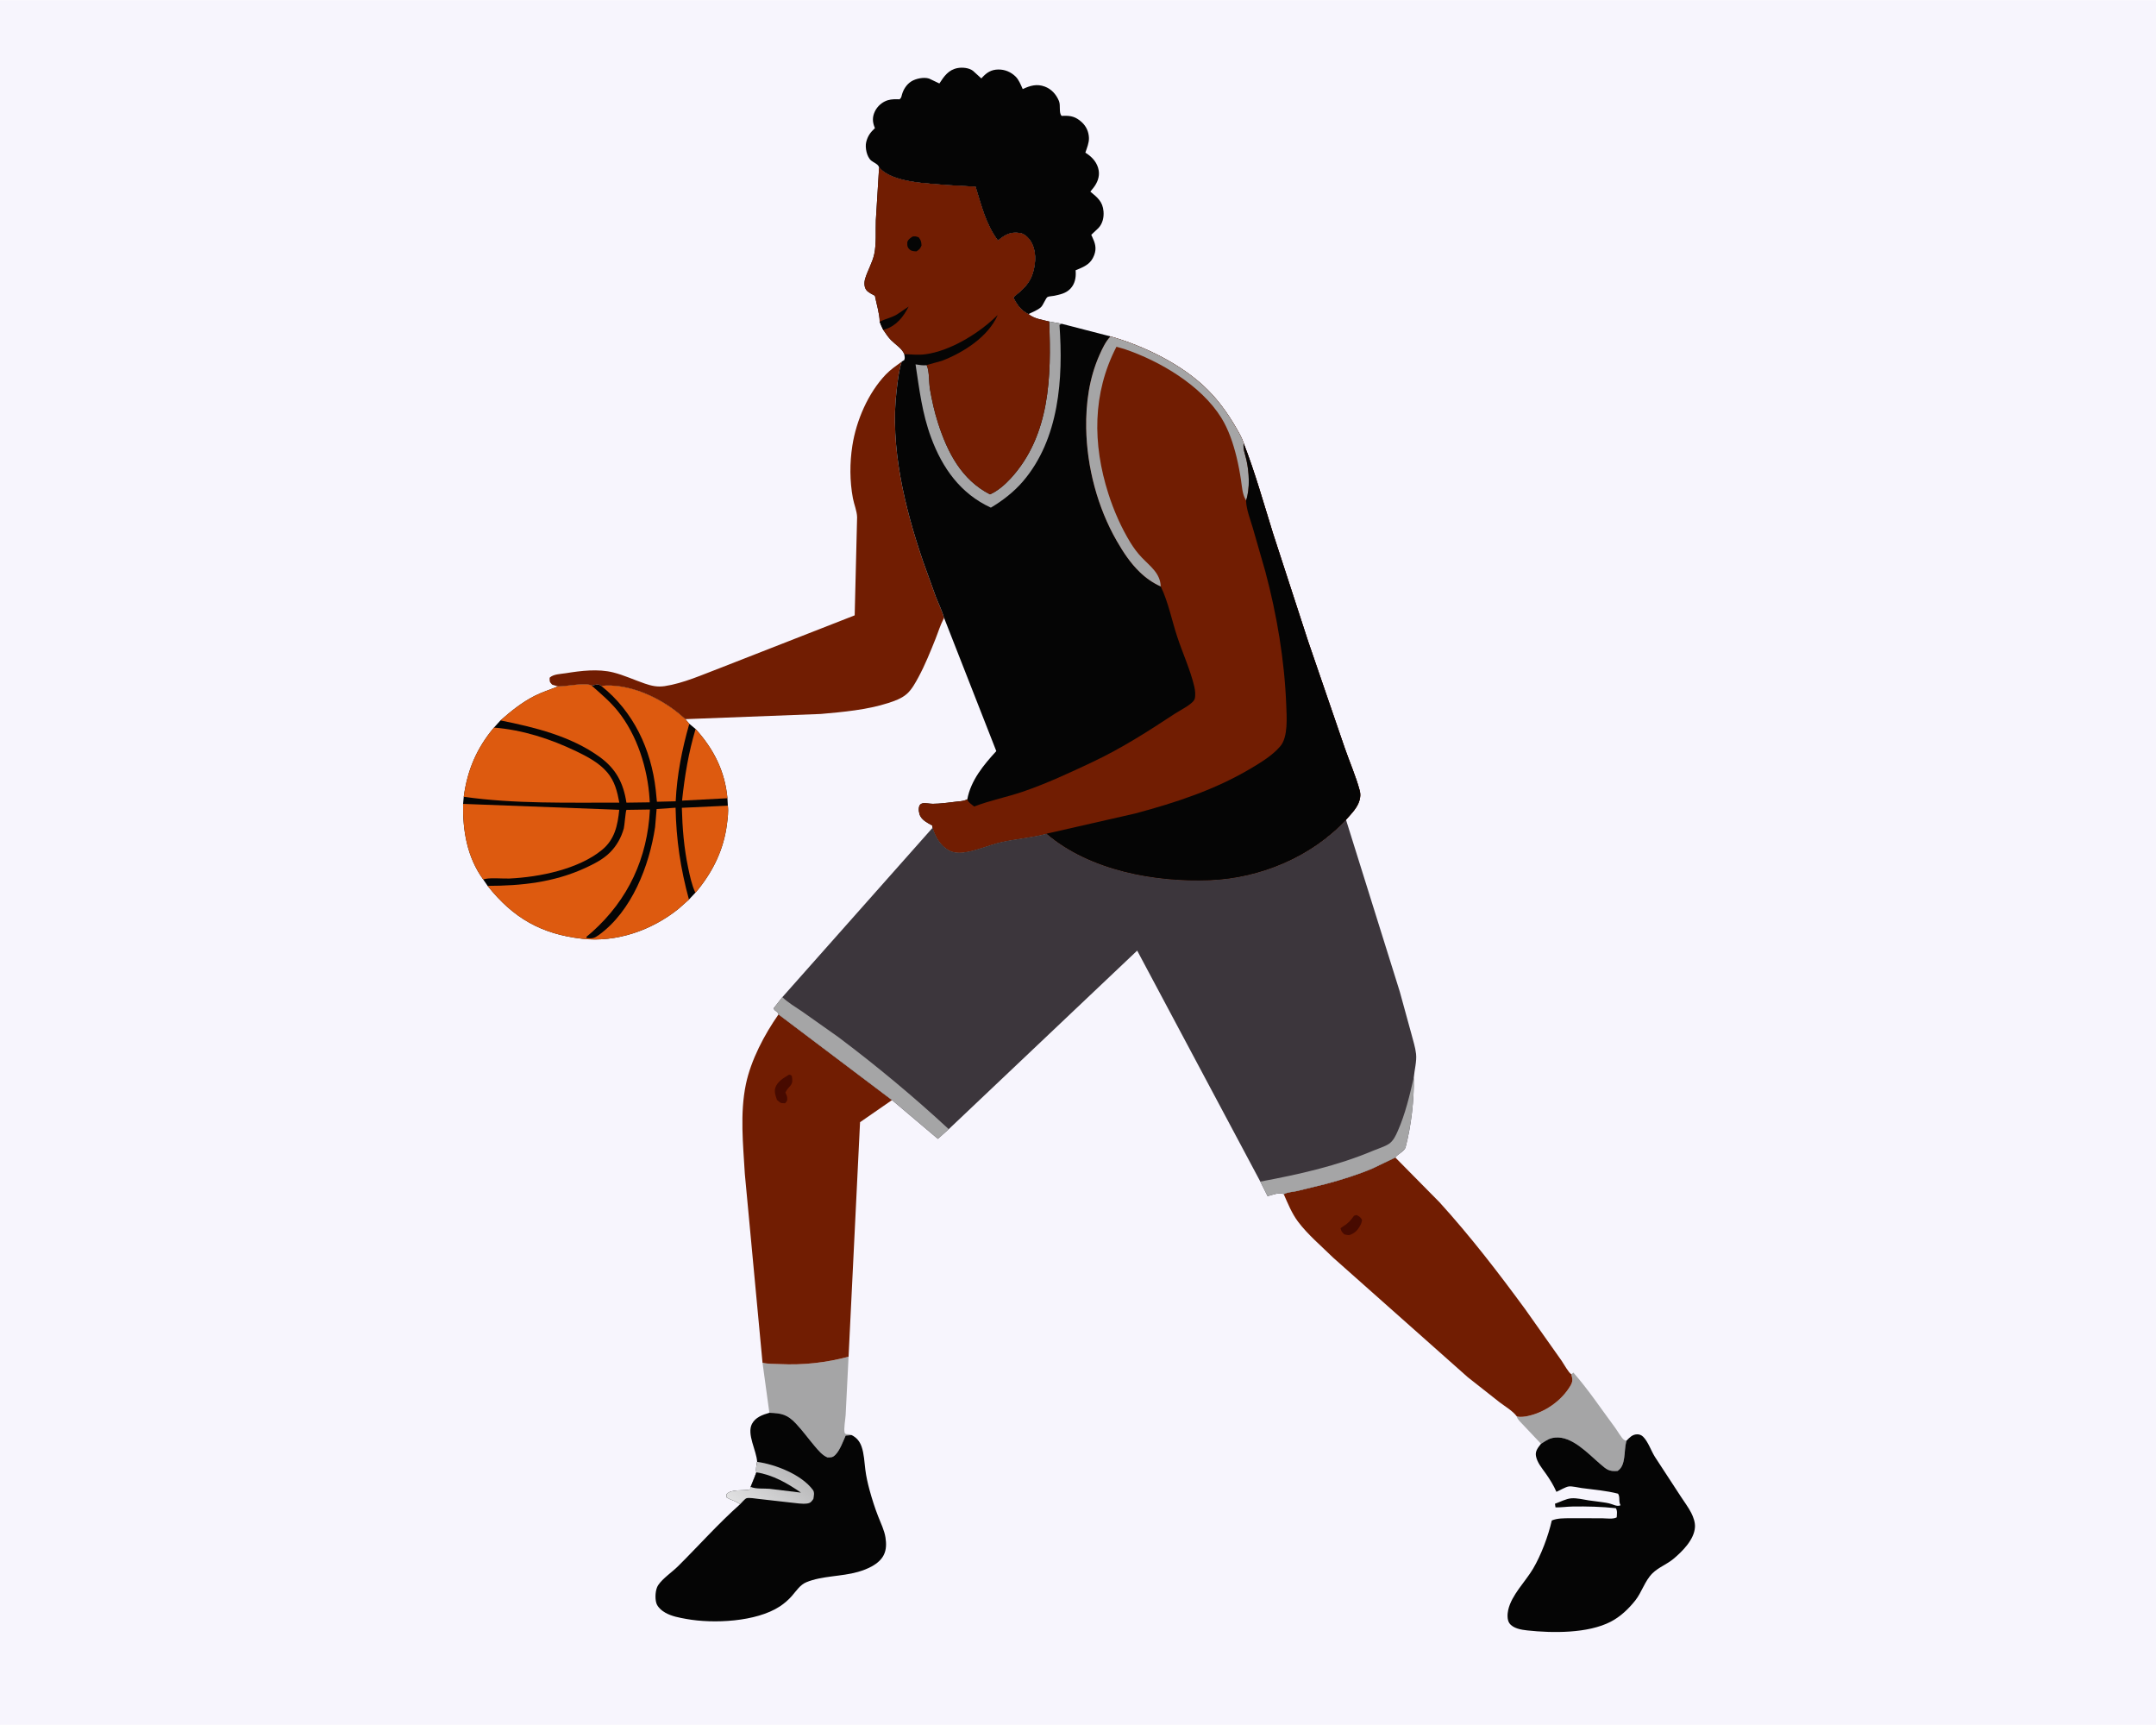 <svg version="1.1" xmlns="http://www.w3.org/2000/svg" style="display: block;" viewBox="0 0 2048 1638" width="1280" height="1024">
<defs>
	<linearGradient id="Gradient1" gradientUnits="userSpaceOnUse" x1="747.449" y1="1397.5" x2="717.323" y2="1439.27">
		<stop class="stop0" offset="0" stop-opacity="1" stop-color="rgb(188,188,189)"/>
		<stop class="stop1" offset="1" stop-opacity="1" stop-color="rgb(224,224,225)"/>
	</linearGradient>
</defs>
<path transform="translate(0,0)" fill="rgb(247,245,253)" d="M -0 -0 L 2048 0 L 2048 1638 L -0 1638 L -0 -0 z"/>
<path transform="translate(0,0)" fill="rgb(165,165,166)" d="M 1492.61 1305.01 L 1494.59 1303.5 C 1508.78 1319.58 1521.4 1338.64 1534.28 1355.9 C 1536.13 1358.38 1540.48 1365.96 1542.68 1367.36 C 1543.38 1367.8 1544.25 1367.88 1545.04 1368.14 L 1544.69 1369.48 C 1542.44 1378.12 1544.64 1391.92 1536.5 1396.89 C 1528.22 1397.55 1526.22 1395.53 1519.96 1390.19 C 1508.64 1380.55 1493.21 1363.48 1477.05 1365.21 C 1471.83 1365.78 1469.03 1367.73 1464.87 1370.48 L 1463.82 1371.11 L 1445.79 1352.04 C 1443.91 1349.98 1441.34 1347.85 1440.79 1345.06 C 1443.98 1346.04 1448.48 1345.38 1451.73 1344.66 C 1467.72 1341.08 1483.1 1330.39 1491.55 1316.33 C 1494.28 1311.78 1493.83 1309.98 1492.61 1305.01 z"/>
<path transform="translate(0,0)" fill="rgb(165,165,166)" d="M 806.06 1288.36 L 803.281 1343.83 C 803.023 1348.22 801.388 1356.44 802.304 1360.5 C 802.438 1361.1 803.101 1361.43 803.5 1361.89 C 805.594 1361.97 807.138 1361.82 809.015 1362.86 L 803.284 1363.33 C 800.813 1368.89 797.86 1377.22 793.55 1381.55 C 790.905 1384.21 789.492 1384.02 786 1384.04 C 781.049 1381.99 777.18 1377.19 773.79 1373.19 C 767.846 1366.16 762.429 1358.64 756.123 1351.94 C 747.986 1343.28 742.517 1342.03 730.832 1341.67 L 724.328 1294.13 C 729.333 1295.4 735.564 1295.17 740.788 1295.42 C 762.883 1296.51 784.709 1294.12 806.06 1288.36 z"/>
<path transform="translate(0,0)" fill="rgb(5,5,5)" d="M 1545.04 1368.14 C 1548.01 1365.15 1550.47 1362.29 1555 1362.13 C 1557.21 1362.05 1559.27 1362.84 1560.84 1364.41 C 1565.69 1369.31 1568.28 1377.58 1571.98 1383.47 L 1596.63 1421.22 C 1599.91 1426.34 1603.75 1431.29 1606.51 1436.7 C 1608.56 1440.75 1610.34 1445.68 1610.06 1450.28 C 1609.35 1462.14 1598.07 1473.37 1589.49 1480.5 C 1583.28 1485.66 1575.34 1488.48 1569.59 1494.2 C 1562.36 1501.4 1559.58 1512.13 1553.25 1520.06 C 1546.89 1528.03 1539.12 1535.41 1530 1540.12 C 1508.29 1551.33 1474.76 1550.96 1450.81 1548.37 C 1445.1 1547.75 1437.44 1546.56 1433.83 1541.59 C 1431.49 1538.37 1431.83 1532.63 1432.65 1528.97 C 1435.87 1514.6 1448.85 1502.31 1456.24 1489.81 C 1463.9 1476.87 1470.74 1458.69 1474.06 1443.95 C 1479.49 1441.67 1485.48 1441.92 1491.27 1441.79 L 1521.97 1441.86 C 1525.88 1441.91 1532.53 1442.92 1535.74 1440.97 C 1535.85 1437.94 1536.55 1434.89 1534.93 1432.28 C 1521.24 1430.82 1507.49 1430.47 1493.73 1430.69 C 1488.4 1430.77 1482.83 1431.66 1477.57 1431.5 L 1477.07 1428.04 C 1481.8 1426.43 1487.59 1423.29 1492.5 1422.9 C 1497.86 1422.47 1503.8 1424.01 1509.07 1424.84 C 1515.48 1425.85 1522.17 1426.32 1528.5 1427.7 C 1532.19 1428.51 1535.83 1431.13 1539.4 1429.5 C 1537.21 1425.96 1539.24 1421.96 1537 1418.5 C 1526.06 1415.66 1513.83 1414.63 1502.61 1413.17 C 1499.16 1412.72 1493.55 1411.26 1490.29 1411.61 C 1487.25 1411.94 1481.55 1415.48 1478.45 1416.73 C 1475.73 1410.5 1472.25 1404.9 1468.34 1399.37 C 1464.8 1394.34 1460.12 1388.89 1459.01 1382.69 C 1458.15 1377.88 1461.09 1374.65 1463.82 1371.11 L 1464.87 1370.48 C 1469.03 1367.73 1471.83 1365.78 1477.05 1365.21 C 1493.21 1363.48 1508.64 1380.55 1519.96 1390.19 C 1526.22 1395.53 1528.22 1397.55 1536.5 1396.89 C 1544.64 1391.92 1542.44 1378.12 1544.69 1369.48 L 1545.04 1368.14 z"/>
<path transform="translate(0,0)" fill="rgb(5,5,5)" d="M 730.832 1341.67 C 742.517 1342.03 747.986 1343.28 756.123 1351.94 C 762.429 1358.64 767.846 1366.16 773.79 1373.19 C 777.18 1377.19 781.049 1381.99 786 1384.04 C 789.492 1384.02 790.905 1384.21 793.55 1381.55 C 797.86 1377.22 800.813 1368.89 803.284 1363.33 L 809.015 1362.86 C 813.715 1365.23 816.624 1368.74 818.388 1373.71 C 820.802 1380.51 821.085 1388.57 821.987 1395.72 C 822.818 1402.31 824.28 1408.73 826.032 1415.14 C 828.347 1423.6 830.969 1431.86 834.16 1440.03 C 836.645 1446.4 840.085 1453.36 841.123 1460.14 C 841.981 1465.76 842.097 1471.55 839.466 1476.77 C 835.053 1485.53 823.887 1490.24 814.998 1492.79 C 799.274 1497.31 780.968 1496.4 765.982 1502.58 C 760.001 1505.05 756.416 1510.82 752.286 1515.55 C 748.895 1519.43 744.947 1522.84 740.626 1525.66 C 718.321 1540.22 677.863 1542.17 651.999 1537.48 C 645.193 1536.24 638.189 1535.02 632.066 1531.59 C 628.704 1529.71 624.633 1526.26 623.468 1522.46 C 622.02 1517.74 622.457 1509.53 625.169 1505.43 C 629.426 1498.98 638.376 1493.05 644.009 1487.46 C 663.595 1468.03 682.354 1446.86 702.949 1428.59 C 698.979 1425.25 694.28 1424.68 690.139 1422 L 690.104 1419 C 694.6 1413.91 705.761 1415.97 712.5 1414.51 L 713.045 1411.95 L 716.735 1402.84 L 718.463 1398.22 C 717.66 1395.44 718.644 1391.63 719.013 1388.78 L 719.203 1388.26 C 718.733 1377.77 709.155 1361.96 714.31 1352.18 C 717.618 1345.9 724.445 1343.5 730.832 1341.67 z"/>
<path transform="translate(0,0)" fill="url(#Gradient1)" d="M 719.203 1388.26 C 736.664 1390.64 761.472 1400.4 772.202 1414.97 C 773.966 1417.36 773.049 1420.77 772.632 1423.5 C 770.771 1426.1 769.984 1427.41 766.5 1427.86 C 761.952 1428.45 756.191 1427.44 751.602 1426.98 L 720.117 1423.41 C 717.415 1423.15 711.307 1421.99 708.978 1422.88 C 707.491 1423.45 704.285 1427.33 702.949 1428.59 C 698.979 1425.25 694.28 1424.68 690.139 1422 L 690.104 1419 C 694.6 1413.91 705.761 1415.97 712.5 1414.51 L 713.045 1411.95 L 716.735 1402.84 L 718.463 1398.22 C 717.66 1395.44 718.644 1391.63 719.013 1388.78 L 719.203 1388.26 z"/>
<path transform="translate(0,0)" fill="rgb(5,5,5)" d="M 718.463 1398.22 C 734.029 1400.56 748.062 1408.64 760.834 1417.49 L 730.897 1413.85 C 725.81 1413.38 717.522 1414.24 713.045 1411.95 L 716.735 1402.84 L 718.463 1398.22 z"/>
<path transform="translate(0,0)" fill="rgb(5,5,5)" d="M 835.061 158.726 L 834.581 157.711 C 833.33 155.316 829.72 154.074 827.63 152.376 C 823.351 148.9 821.539 139.86 822.814 134.738 C 824.263 128.917 826.864 125.445 831.11 121.5 L 830.747 120.626 C 828.65 115.361 828.603 110.699 831.114 105.5 C 833.489 100.583 838.245 96.452 843.5 94.941 C 847.121 93.899 850.779 94.004 854.5 94.115 C 856.137 92.791 856.2 91.813 856.716 89.873 C 858.039 84.904 861.103 80.05 865.5 77.213 C 869.808 74.434 877.619 72.787 882.598 74.449 L 892.33 79.084 C 896.82 72.205 901.005 66.03 909.704 64.441 C 914.241 63.611 920.445 64.187 924.215 67.046 L 932.18 74.279 L 933.112 73.27 C 937.419 68.65 941.616 65.941 948.135 65.821 C 954.467 65.704 960.176 68.088 964.703 72.5 C 967.852 75.57 969.685 80.446 971.491 84.408 C 978.43 81.146 984.85 79.211 992.423 82.021 C 998.839 84.402 1003.32 89.511 1005.9 95.721 C 1007.71 100.059 1005.54 107.137 1008.5 109.885 L 1009.97 109.817 C 1017.27 109.507 1021.95 110.725 1027.51 115.781 C 1031.86 119.73 1034.2 124.97 1034.4 130.814 C 1034.56 135.452 1032.45 140.416 1030.99 144.796 L 1032.02 145.461 C 1037.89 149.311 1042.48 154.568 1043.67 161.74 C 1044.66 167.774 1042.33 173.44 1038.7 178.124 L 1035.72 181.789 C 1042.47 187.387 1047.48 191.242 1048.24 200.618 C 1048.69 206.296 1047.43 211.991 1043.52 216.287 L 1036.6 222.83 L 1037.29 224.297 C 1040.21 230.508 1041.94 235.384 1039.35 242.208 C 1036.42 249.932 1031.13 252.604 1023.99 255.587 L 1021.73 256.5 L 1021.81 257.729 C 1022.18 263.598 1021.03 269.463 1016.86 273.911 C 1012.54 278.531 1006.63 279.647 1000.71 280.827 C 999.299 281.108 996.112 281.251 995.068 281.892 C 993.286 282.986 991.007 289.493 988.86 291.514 C 985.866 294.332 980.605 296.3 976.907 298.122 C 970.641 294.986 967.059 290.677 963.762 284.625 C 963.613 284.351 962.567 282.412 962.568 282.385 C 962.579 282.089 968.232 277.375 968.74 276.932 C 974.88 271.579 979.057 266.237 981.325 258.329 C 984.067 248.762 984.503 237.764 979.108 229 C 976.953 225.5 973.022 221.681 968.764 221.089 C 959.449 219.793 954.983 222.724 947.913 228.25 C 936.396 212.665 932.355 195.325 926.699 177.134 L 900.638 175.65 C 882.387 173.904 847.48 173.761 835.061 158.726 z"/>
<path transform="translate(0,0)" fill="rgb(113,29,2)" d="M 1219.46 1134.07 C 1222.79 1132.08 1228.12 1131.87 1232 1131.04 L 1259.54 1124.28 C 1274.45 1120.28 1289.46 1115.64 1303.68 1109.62 L 1325.43 1099.2 L 1367.33 1141.63 C 1396.68 1173.94 1423.07 1208.21 1448.85 1243.37 L 1483.41 1292.27 C 1485.21 1294.89 1490.43 1304.24 1492.61 1305.01 C 1493.83 1309.98 1494.28 1311.78 1491.55 1316.33 C 1483.1 1330.39 1467.72 1341.08 1451.73 1344.66 C 1448.48 1345.38 1443.98 1346.04 1440.79 1345.06 C 1437.11 1339.94 1429.59 1335.59 1424.49 1331.68 L 1394.19 1307.81 L 1266.5 1194.43 C 1255.54 1183.67 1242.08 1172.28 1232.93 1160.04 C 1227.07 1152.19 1223.39 1142.98 1219.46 1134.07 z"/>
<path transform="translate(0,0)" fill="rgb(71,10,0)" d="M 1286.21 1154.5 L 1288.54 1153.82 C 1291.61 1155.32 1292.06 1155.62 1293.85 1158.5 C 1293.54 1160.31 1293.18 1161.69 1292.31 1163.33 C 1289.65 1168.36 1286.98 1171.18 1281.5 1172.97 C 1279.87 1172.86 1278.59 1172.57 1277 1172.19 C 1274.66 1169.95 1274.23 1169.63 1273.38 1166.35 L 1275.5 1164.86 C 1280.61 1161.76 1282.71 1159.37 1286.21 1154.5 z"/>
<path transform="translate(0,0)" fill="rgb(113,29,2)" d="M 856.58 343.278 C 853.731 352.035 852.862 361.001 851.749 370.087 C 845.157 423.878 859.444 482.081 876.72 532.726 L 889.022 566.794 C 891.579 573.352 894.912 579.902 896.796 586.667 L 896.374 587.443 C 893.158 593.547 891.183 600.282 888.62 606.678 C 883.815 618.669 878.714 631.341 872.6 642.698 C 869.694 648.097 866.144 654.673 861.5 658.799 C 856.559 663.19 849.819 665.57 843.625 667.564 C 823.589 674.013 800.646 676.083 779.699 677.917 L 651.001 682.847 L 644.77 677.453 C 625.47 661.713 596.659 648.577 571.095 651.266 L 569.901 650.494 C 567.6 649.466 564.403 650.297 562.219 651.167 C 557.307 647.584 537.32 651.966 530.026 651.747 L 524.5 650.095 C 521.92 647.333 522.078 647.308 522.094 643.5 C 525.637 639.981 532.736 639.977 537.523 639.201 C 551.886 636.872 568.175 634.883 582.517 638.475 C 592.614 641.004 602.541 645.639 612.397 649.015 C 618.988 651.272 624.46 652.508 631.409 651.472 C 649.043 648.845 667.433 640.527 684.076 634.251 L 811.87 584.255 L 814.168 491.067 C 814.015 485.017 811.314 479.051 810.191 473.085 C 807.118 456.75 807.106 439.501 809.659 423.104 C 813.393 399.121 824.691 372.952 841.529 355.394 C 845.939 350.795 851.455 347.05 856.58 343.278 z"/>
<path transform="translate(0,0)" fill="rgb(113,29,2)" d="M 739.512 963.277 L 847.327 1044.65 L 816.967 1065.66 L 806.06 1288.36 C 784.709 1294.12 762.883 1296.51 740.788 1295.42 C 735.564 1295.17 729.333 1295.4 724.328 1294.13 L 707.524 1114.82 C 705.907 1086.88 702.743 1057.27 708.528 1029.59 C 713.335 1006.58 726.091 982.438 739.512 963.277 z"/>
<path transform="translate(0,0)" fill="rgb(71,10,0)" d="M 749.51 1020.5 C 751.497 1020.81 751.05 1020.7 752.248 1022 C 753.93 1031.71 749.365 1030.45 746.046 1037.5 C 746.787 1039.04 747.461 1040.34 747.692 1042.05 C 748.116 1045.18 747.688 1045.31 745.818 1047.7 L 742.11 1047.5 C 740.567 1046.72 739.385 1045.61 738.067 1044.5 C 736.82 1041 735.346 1036.97 736.4 1033.24 C 738.11 1027.19 744.491 1023.56 749.51 1020.5 z"/>
<path transform="translate(0,0)" fill="rgb(5,5,5)" d="M 530.026 651.747 C 537.32 651.966 557.307 647.584 562.219 651.167 C 564.403 650.297 567.6 649.466 569.901 650.494 L 571.095 651.266 C 596.659 648.577 625.47 661.713 644.77 677.453 L 651.001 682.847 L 654.775 687.248 L 660.747 692.191 C 677.938 711.203 688.639 732.232 690.996 757.951 L 691.386 765.024 C 692.102 770.98 691.258 776.912 690.5 782.828 C 687.509 806.174 677.884 826.225 663.286 844.5 L 660.525 847.733 L 654.442 854.203 L 644.546 862.973 C 619.283 883.332 585.668 895.161 552.935 891.42 C 514.116 886.983 487.452 871.709 463.189 841.189 L 459.076 835.229 C 443.66 813.87 439.531 789.051 439.888 763.331 L 440.522 756.569 C 443.894 731.368 452.819 710.377 469.234 690.85 L 475.387 684.055 C 485.504 675.152 495.745 666.924 507.818 660.761 C 515.059 657.064 522.581 654.847 530.026 651.747 z"/>
<path transform="translate(0,0)" fill="rgb(221,90,15)" d="M 660.747 692.191 C 677.938 711.203 688.639 732.232 690.996 757.951 L 647.89 760.238 C 650.382 736.807 653.996 714.771 660.747 692.191 z"/>
<path transform="translate(0,0)" fill="rgb(221,90,15)" d="M 660.525 847.733 C 657.092 840.231 655.368 832.028 653.685 824 C 649.686 804.924 648.217 786.501 647.694 767.05 L 691.386 765.024 C 692.102 770.98 691.258 776.912 690.5 782.828 C 687.509 806.174 677.884 826.225 663.286 844.5 L 660.525 847.733 z"/>
<path transform="translate(0,0)" fill="rgb(221,90,15)" d="M 571.095 651.266 C 596.659 648.577 625.47 661.713 644.77 677.453 L 651.001 682.847 L 654.775 687.248 C 647.858 711.412 643.041 735.715 641.849 760.863 L 624.007 761.298 L 622.881 749.894 C 618.468 711.284 601.754 675.609 571.095 651.266 z"/>
<path transform="translate(0,0)" fill="rgb(221,90,15)" d="M 530.026 651.747 C 537.32 651.966 557.307 647.584 562.219 651.167 C 570.636 658.604 579.625 666.205 586.698 674.961 C 605.24 697.912 615.157 729.413 617.038 758.643 L 617.185 761.854 L 595.039 762.157 C 592.181 743.374 585.119 729.987 569.588 718.722 C 542.372 698.981 507.73 690.517 475.387 684.055 C 485.504 675.152 495.745 666.924 507.818 660.761 C 515.059 657.064 522.581 654.847 530.026 651.747 z"/>
<path transform="translate(0,0)" fill="rgb(221,90,15)" d="M 469.234 690.85 C 496.428 693.046 522.767 701.52 547.296 713.32 C 557.875 718.41 568.995 724.218 576.743 733.284 C 583.936 741.7 586.332 751.534 588.3 762.143 C 539.397 762.017 489.022 763.481 440.522 756.569 C 443.894 731.368 452.819 710.377 469.234 690.85 z"/>
<path transform="translate(0,0)" fill="rgb(221,90,15)" d="M 439.888 763.331 L 588.226 768.953 C 586.739 783.72 583.935 797.091 571.936 806.962 C 549.458 825.452 512.237 832.907 483.737 834.225 C 478.047 834.488 463.192 833.008 459.076 835.229 C 443.66 813.87 439.531 789.051 439.888 763.331 z"/>
<path transform="translate(0,0)" fill="rgb(221,90,15)" d="M 463.189 841.189 C 495.18 841.153 525.969 837.877 555.477 824.395 C 563.944 820.526 572.774 816.117 579.406 809.487 C 585.746 803.148 590.148 795.308 592.544 786.683 C 593.252 784.132 594.219 770.002 595.077 769.002 C 595.08 768.998 615.177 768.705 617.352 768.672 C 615.08 814.789 596.816 854.196 562.4 885.052 L 557.142 889.5 L 557.15 890.752 C 562.399 891.535 564.546 890.97 568.874 887.836 C 600.142 865.193 616.769 822.229 622.278 785.427 L 623.726 768.231 L 641.738 766.966 C 642.354 797.637 646.416 824.683 654.442 854.203 L 644.546 862.973 C 619.283 883.332 585.668 895.161 552.935 891.42 C 514.116 886.983 487.452 871.709 463.189 841.189 z"/>
<path transform="translate(0,0)" fill="rgb(60,54,60)" d="M 1278.57 778.395 L 1329.66 941.661 L 1340.69 981.826 C 1342.26 987.996 1344.43 994.463 1345.13 1000.79 C 1345.91 1007.9 1343.54 1016.25 1342.95 1023.43 C 1343.42 1044.29 1340.48 1069.3 1335.19 1089.41 C 1334.15 1093.36 1327.82 1095.71 1325.43 1099.2 L 1303.68 1109.62 C 1289.46 1115.64 1274.45 1120.28 1259.54 1124.28 L 1232 1131.04 C 1228.12 1131.87 1222.79 1132.08 1219.46 1134.07 C 1215.57 1131.82 1208.3 1134.83 1204.13 1135.92 L 1197.19 1122.08 L 1080.22 902.683 L 901.232 1072.28 L 890.893 1081.47 L 847.327 1044.65 L 739.512 963.277 C 738.974 960.373 735.83 960.335 734.812 957.562 L 743.19 946.866 L 885.893 786.004 C 888.916 794.794 893.143 802.902 901.683 807.48 C 905.405 809.475 910.164 809.914 914.328 809.487 C 926.556 808.232 938.585 802.469 950.638 799.709 C 964.929 796.436 979.915 795.493 994.054 791.65 C 1034.94 826.673 1097.15 837.981 1149.5 835.861 C 1197.17 833.932 1245.96 813.581 1278.57 778.395 z"/>
<path transform="translate(0,0)" fill="rgb(165,165,166)" d="M 1197.19 1122.08 C 1234.1 1115.17 1270.11 1107.22 1304.87 1092.52 C 1309.42 1090.59 1315.12 1088.96 1319.21 1086.31 C 1323.53 1083.52 1325.83 1078.4 1327.84 1073.84 C 1334.91 1057.84 1338.95 1040.39 1342.95 1023.43 C 1343.42 1044.29 1340.48 1069.3 1335.19 1089.41 C 1334.15 1093.36 1327.82 1095.71 1325.43 1099.2 L 1303.68 1109.62 C 1289.46 1115.64 1274.45 1120.28 1259.54 1124.28 L 1232 1131.04 C 1228.12 1131.87 1222.79 1132.08 1219.46 1134.07 C 1215.57 1131.82 1208.3 1134.83 1204.13 1135.92 L 1197.19 1122.08 z"/>
<path transform="translate(0,0)" fill="rgb(165,165,166)" d="M 739.512 963.277 C 738.974 960.373 735.83 960.335 734.812 957.562 L 743.19 946.866 C 748.562 952.17 755.703 956.239 761.927 960.5 L 796.21 984.729 C 832.737 1012.17 867.702 1041.25 901.232 1072.28 L 890.893 1081.47 L 847.327 1044.65 L 739.512 963.277 z"/>
<path transform="translate(0,0)" fill="rgb(5,5,5)" d="M 835.061 158.726 C 847.48 173.761 882.387 173.904 900.638 175.65 L 926.699 177.134 C 932.355 195.325 936.396 212.665 947.913 228.25 C 954.983 222.724 959.449 219.793 968.764 221.089 C 973.022 221.681 976.953 225.5 979.108 229 C 984.503 237.764 984.067 248.762 981.325 258.329 C 979.057 266.237 974.88 271.579 968.74 276.932 C 968.232 277.375 962.579 282.089 962.568 282.385 C 962.567 282.412 963.613 284.351 963.762 284.625 C 967.059 290.677 970.641 294.986 976.907 298.122 C 982.711 302.669 989.628 303.412 996.622 305.171 L 1008.69 307.372 L 1054.88 319.317 C 1087.25 328.582 1123.66 346.326 1147.62 370.46 C 1159.91 382.849 1169.37 397.148 1177.74 412.376 C 1179.23 415.086 1180.35 417.873 1181.43 420.764 L 1181.39 420.896 C 1192.31 448.903 1200.34 477.882 1209.28 506.561 L 1242.58 608.888 L 1277.35 710.19 C 1281.91 723.407 1288.02 737.317 1291.61 750.74 C 1292.68 754.758 1292.01 759.062 1290.35 762.814 C 1287.75 768.689 1282.79 773.636 1278.57 778.395 C 1245.96 813.581 1197.17 833.932 1149.5 835.861 C 1097.15 837.981 1034.94 826.673 994.054 791.65 C 979.915 795.493 964.929 796.436 950.638 799.709 C 938.585 802.469 926.556 808.232 914.328 809.487 C 910.164 809.914 905.405 809.475 901.683 807.48 C 893.143 802.902 888.916 794.794 885.893 786.004 L 885.461 783.793 C 881.486 781.704 876.578 779.132 874.304 775.101 C 872.845 772.515 872.19 767.934 873.358 765.134 C 873.906 763.82 875.078 763.085 876.5 762.771 C 878.766 762.27 883.586 763.272 886.097 763.252 C 893.187 763.195 900.513 762.151 907.56 761.313 C 910.759 760.933 914.667 760.831 917.612 759.586 L 918.841 759.032 C 922.123 741.067 934.379 726.262 946.391 713.2 L 896.796 586.667 C 894.912 579.902 891.579 573.352 889.022 566.794 L 876.72 532.726 C 859.444 482.081 845.157 423.878 851.749 370.087 C 852.862 361.001 853.731 352.035 856.58 343.278 L 858.934 341.804 C 859.835 339.764 859.249 338.292 858.946 336.131 C 857.123 331.004 850.301 326.795 846.481 322.916 C 843.598 319.989 841.294 316.473 839.007 313.072 C 837.674 310.618 836.701 307.979 835.637 305.399 C 835.502 297.546 832.563 288.484 831.066 280.682 C 828.629 279.359 825.502 277.942 823.537 275.97 C 820.698 273.122 820.761 268.004 821.841 264.433 C 824.23 256.539 828.693 249.304 830.456 241.159 C 832.57 231.393 831.624 219.093 831.981 209 L 835.061 158.726 z"/>
<path transform="translate(0,0)" fill="rgb(165,165,166)" d="M 996.622 305.171 L 1008.69 307.372 L 1006.41 308.5 C 1010.08 359.098 1006.26 416.735 971.62 457.123 C 963.193 466.95 952.333 475.378 941.229 481.96 C 912.431 468.714 895.197 444.462 884.41 415.285 C 875.952 392.409 873.302 369.749 869.684 345.881 C 873.301 346.482 876.586 347.007 880.276 346.681 C 882.994 352.509 882.272 363.023 883.417 369.649 C 885.257 380.303 887.701 391.164 891.009 401.453 C 899.993 429.403 913.231 455.378 940.391 469.337 C 947.579 466.3 954.863 459.87 960.084 454.174 C 997.592 413.253 998.716 357.181 996.622 305.171 z"/>
<path transform="translate(0,0)" fill="rgb(113,29,2)" d="M 835.061 158.726 C 847.48 173.761 882.387 173.904 900.638 175.65 L 926.699 177.134 C 932.355 195.325 936.396 212.665 947.913 228.25 C 954.983 222.724 959.449 219.793 968.764 221.089 C 973.022 221.681 976.953 225.5 979.108 229 C 984.503 237.764 984.067 248.762 981.325 258.329 C 979.057 266.237 974.88 271.579 968.74 276.932 C 968.232 277.375 962.579 282.089 962.568 282.385 C 962.567 282.412 963.613 284.351 963.762 284.625 C 967.059 290.677 970.641 294.986 976.907 298.122 C 982.711 302.669 989.628 303.412 996.622 305.171 C 998.716 357.181 997.592 413.253 960.084 454.174 C 954.863 459.87 947.579 466.3 940.391 469.337 C 913.231 455.378 899.993 429.403 891.009 401.453 C 887.701 391.164 885.257 380.303 883.417 369.649 C 882.272 363.023 882.994 352.509 880.276 346.681 L 880.322 346.479 L 894.658 342.514 C 915.135 334.664 938.712 319.754 947.743 298.988 L 943.843 302.632 C 927.422 317.769 902.114 333.014 879.61 336.203 C 872.462 337.216 866.084 336.419 858.946 336.131 C 857.123 331.004 850.301 326.795 846.481 322.916 C 843.598 319.989 841.294 316.473 839.007 313.072 C 837.674 310.618 836.701 307.979 835.637 305.399 C 835.502 297.546 832.563 288.484 831.066 280.682 C 828.629 279.359 825.502 277.942 823.537 275.97 C 820.698 273.122 820.761 268.004 821.841 264.433 C 824.23 256.539 828.693 249.304 830.456 241.159 C 832.57 231.393 831.624 219.093 831.981 209 L 835.061 158.726 z"/>
<path transform="translate(0,0)" fill="rgb(5,5,5)" d="M 866.824 224.5 C 869.629 224.047 870.172 224.31 872.731 225.277 C 874.986 228.425 875.081 229.109 875.351 233 C 873.855 236.252 873.514 236.645 870.5 238.576 C 867.508 238.378 865.298 238.394 863.182 235.846 C 861.469 233.782 861.879 231.979 861.884 229.5 C 863.013 226.953 864.612 226.001 866.824 224.5 z"/>
<path transform="translate(0,0)" fill="rgb(5,5,5)" d="M 835.637 305.399 C 841.957 302.083 848.318 301.404 854.183 297.031 L 863.097 290.998 C 858.224 300.621 851.564 309.189 840.785 312.597 L 839.007 313.072 C 837.674 310.618 836.701 307.979 835.637 305.399 z"/>
<path transform="translate(0,0)" fill="rgb(113,29,2)" d="M 1054.88 319.317 C 1087.25 328.582 1123.66 346.326 1147.62 370.46 C 1159.91 382.849 1169.37 397.148 1177.74 412.376 C 1179.23 415.086 1180.35 417.873 1181.43 420.764 L 1181.39 420.896 C 1192.31 448.903 1200.34 477.882 1209.28 506.561 L 1242.58 608.888 L 1277.35 710.19 C 1281.91 723.407 1288.02 737.317 1291.61 750.74 C 1292.68 754.758 1292.01 759.062 1290.35 762.814 C 1287.75 768.689 1282.79 773.636 1278.57 778.395 C 1245.96 813.581 1197.17 833.932 1149.5 835.861 C 1097.15 837.981 1034.94 826.673 994.054 791.65 C 979.915 795.493 964.929 796.436 950.638 799.709 C 938.585 802.469 926.556 808.232 914.328 809.487 C 910.164 809.914 905.405 809.475 901.683 807.48 C 893.143 802.902 888.916 794.794 885.893 786.004 L 885.461 783.793 C 881.486 781.704 876.578 779.132 874.304 775.101 C 872.845 772.515 872.19 767.934 873.358 765.134 C 873.906 763.82 875.078 763.085 876.5 762.771 C 878.766 762.27 883.586 763.272 886.097 763.252 C 893.187 763.195 900.513 762.151 907.56 761.313 C 910.759 760.933 914.667 760.831 917.612 759.586 L 918.841 759.032 C 919.547 761.788 923.264 764.058 925.405 765.819 C 940.447 759.981 956.502 756.909 971.8 751.673 C 994.25 743.988 1016.18 733.743 1037.63 723.634 C 1065.45 710.53 1090.61 694.395 1116.2 677.539 C 1120.57 674.657 1133.46 668.346 1134.84 663.572 C 1135.81 660.221 1135.26 655.229 1134.46 651.868 C 1130.71 636.064 1123.5 620.366 1118.36 604.899 C 1113.19 589.347 1109.72 571.404 1102.61 556.834 C 1095.14 553.469 1088.51 548.822 1082.63 543.132 C 1073.75 534.553 1067.07 524.403 1060.93 513.766 C 1042.53 481.864 1032.43 443.396 1031.79 406.615 C 1031.38 382.757 1034.66 358.858 1044.43 336.91 C 1047.13 330.84 1050.26 324.116 1054.88 319.317 z"/>
<path transform="translate(0,0)" fill="rgb(165,165,166)" d="M 1054.88 319.317 C 1087.25 328.582 1123.66 346.326 1147.62 370.46 C 1159.91 382.849 1169.37 397.148 1177.74 412.376 C 1179.23 415.086 1180.35 417.873 1181.43 420.764 L 1181.39 420.896 C 1180.57 426.24 1182.8 431.343 1183.96 436.5 C 1186.58 448.096 1187.53 463.675 1183.7 475.098 L 1182.89 473.736 C 1180.17 468.817 1179.75 462.014 1178.94 456.5 C 1177.82 448.85 1176.44 441.393 1174.6 433.876 C 1171.48 421.138 1167.07 407.773 1160.11 396.592 C 1140.97 365.809 1101.81 342.698 1068.19 331.344 L 1060.54 329.146 C 1037.6 373.407 1037.84 421.631 1052.8 468.558 C 1057.93 484.637 1065.05 500.924 1073.89 515.308 C 1076.95 520.294 1080.47 524.992 1084.5 529.238 C 1092.42 537.586 1102.15 544.126 1102.61 556.834 C 1095.14 553.469 1088.51 548.822 1082.63 543.132 C 1073.75 534.553 1067.07 524.403 1060.93 513.766 C 1042.53 481.864 1032.43 443.396 1031.79 406.615 C 1031.38 382.757 1034.66 358.858 1044.43 336.91 C 1047.13 330.84 1050.26 324.116 1054.88 319.317 z"/>
<path transform="translate(0,0)" fill="rgb(5,5,5)" d="M 1181.39 420.896 C 1192.31 448.903 1200.34 477.882 1209.28 506.561 L 1242.58 608.888 L 1277.35 710.19 C 1281.91 723.407 1288.02 737.317 1291.61 750.74 C 1292.68 754.758 1292.01 759.062 1290.35 762.814 C 1287.75 768.689 1282.79 773.636 1278.57 778.395 C 1245.96 813.581 1197.17 833.932 1149.5 835.861 C 1097.15 837.981 1034.94 826.673 994.054 791.65 L 1078.73 772.347 C 1117.06 762.029 1154.1 749.957 1188.42 729.517 C 1198.16 723.715 1208.85 717.218 1216.24 708.5 C 1223.7 699.69 1222.24 680.585 1221.82 669.66 C 1220.2 626.95 1212.95 583.883 1201.95 542.613 L 1190.08 501.324 C 1187.8 493.647 1184.04 483.944 1183.69 476.007 L 1183.7 475.098 C 1187.53 463.675 1186.58 448.096 1183.96 436.5 C 1182.8 431.343 1180.57 426.24 1181.39 420.896 z"/>
</svg>